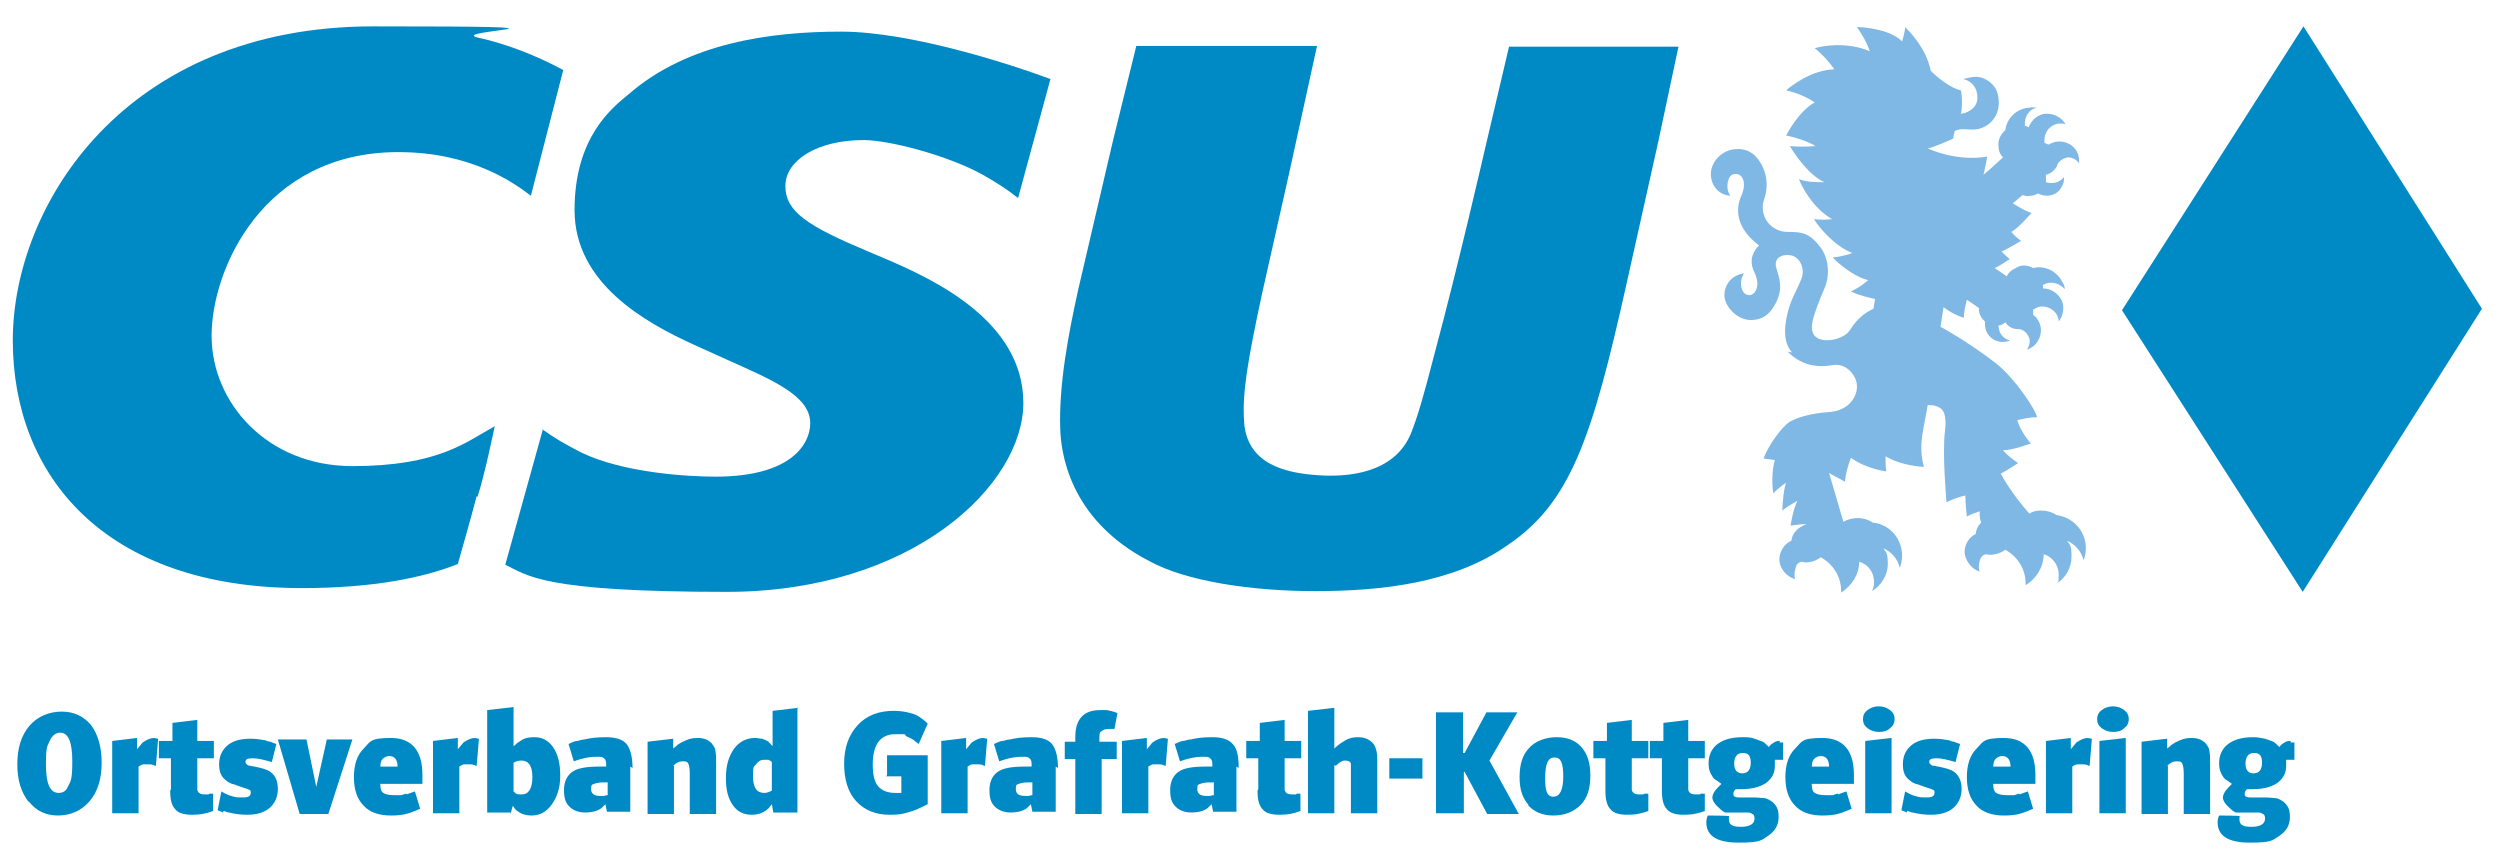 <?xml version="1.0" encoding="UTF-8"?>
<svg id="Ebene_1" xmlns="http://www.w3.org/2000/svg" xmlns:xlink="http://www.w3.org/1999/xlink" version="1.1" viewBox="0 0 332 115.1">
  <!-- Generator: Adobe Illustrator 29.1.0, SVG Export Plug-In . SVG Version: 2.1.0 Build 142)  -->
  <defs>
    <style>
      .st0 {
        fill: none;
      }

      .st1 {
        fill: #008ac5;
      }

      .st2 {
        fill: #7fb7e5;
      }

      .st3 {
        clip-path: url(#clippath);
      }
    </style>
    <clipPath id="clippath">
      <rect class="st0" x="1.7" y="3.5" width="327.9" height="75.2"/>
    </clipPath>
  </defs>
  <path class="st1" d="M281.8,41.2l24,37.4,23.8-37.6-23.7-37.5s-24.1,37.7-24.1,37.7ZM305.9,3.6h0Z"/>
  <g class="st3">
    <g>
      <path class="st1" d="M222.9,6.2l-2.7,12.7-4.2,18.8c-4.6,20.7-7.5,29.1-15.8,34.7-7.2,5.1-17,6.1-25.5,6.1s-17.2-1.3-22.1-4c-10.8-5.6-11.7-14.7-11.8-17.5-.2-6,1.1-12.7,2.4-18.6l4.6-19.7,3.1-12.6h24l-3.7,16.9-3.6,16c-2,9.3-2.6,13.2-2.4,16.7.2,6,5.6,7.1,9.7,7.4,4.1.3,10.3-.2,12.5-5.6.9-2.3,1.6-4.7,3.1-10.5,3.1-11.5,6.7-27.2,6.7-27.2l3.2-13.6h22.7"/>
      <path class="st2" d="M237.4,46.7c1.6,1.6,3.5,2.2,5.9,1.8,1.9-.4,3.4,1.5,3.3,2.9,0,1.4-1.2,3.1-3.5,3.3-2.9.2-4.5.8-5.4,1.3-1.1.7-2.9,3.2-3.5,4.9,0,0,1,.1,1.5.2-.4,1.3-.4,3.4-.2,4.4.5-.5,1.1-1,1.7-1.4-.3.7-.5,2.7-.5,3.7.6-.5,1.3-.9,2-1.3-.6,1.2-.9,3.2-.9,3.3.7-.1,1.4-.2,2.1-.2-1.3.5-1.9,1.3-2,2.2-.9.4-1.6,1.4-1.6,2.5s.9,2.3,2.1,2.6c-.2-.5,0-1.5.2-1.9.2-.2.4-.4.7-.4.5.2,1.6.1,2.5-.6,1.6.9,2.7,2.5,2.7,4.5v.2c1.4-.9,2.4-2.4,2.4-4.1,2,.6,2.3,2.8,1.7,3.9,1.2-.7,2.1-2.1,2.1-3.6s-.2-1.5-.6-2.1c1.1.5,1.9,1.4,2.2,2.6.2-.5.3-1.1.3-1.6,0-2.3-1.7-4.2-3.9-4.4-.6-.4-1.3-.6-2-.6s-1.4.2-1.9.5l-1.9-6.5c.6.4,2.1,1.1,2.1,1.2.1-1.1.4-2.1.8-3.2,2.1,1.5,4.7,1.8,4.7,1.8-.1-.7-.1-1.3-.1-2,2.2,1.3,5,1.4,5.1,1.4-.6-2.1-.3-3.9,0-5.5s.5-2.6.5-2.7c.1,0,1.1-.1,1.8.5s.6,2.1.5,2.9c-.4,3,.2,9.4.2,9.5.8-.4,1.6-.7,2.5-.9,0,1,.2,2.8.2,2.8.5-.3,1.1-.5,1.7-.7,0,.5,0,1,.2,1.5h0c-.4.4-.7.9-.7,1.5-.9.4-1.5,1.4-1.5,2.4s.9,2.3,2,2.6c-.2-.4-.1-1.4.2-1.9.2-.2.4-.4.7-.4.5.2,1.8,0,2.5-.6,1.6.9,2.7,2.5,2.7,4.5v.2c1.4-.8,2.4-2.4,2.4-4.1,1.1.3,2,1.4,2,2.7s-.1.9-.3,1.2c1.2-.7,2-2.1,2-3.6s-.2-1.5-.6-2.1c1.1.5,1.9,1.4,2.2,2.6.2-.5.3-1.1.3-1.6,0-2.3-1.7-4.1-3.9-4.4-.6-.4-1.3-.6-2-.6s-1.1.1-1.6.4c0,0-2.3-2.5-3.8-5.3.8-.4,2.3-1.4,2.3-1.4-.7-.5-1.4-1-2-1.7,1.3,0,3.6-.9,3.7-.9-.7-.8-1.6-2.2-1.8-3.1.9-.2,1.7-.4,2.6-.4,0-.7-2.8-5.1-5.5-7.2-3.9-3-7.3-4.8-7.3-4.8h0l.4-2.6c.8.6,1.7,1.1,2.7,1.4,0,0,0,0,0,0,0-.8.2-1.6.4-2.4l1.6,1.1c0,.3,0,.7.2,1,.1.3.4.6.6.8,0,.1,0,.2,0,.3,0,1.3.9,2.3,2.2,2.4.4,0,.8,0,1.1-.2-.9-.2-1.5-1-1.5-2,.2,0,.4,0,.6-.2.1,0,.2-.1.3-.2.4.6,1,.9,1.6.9h.1c.6,0,1.1.4,1.4,1,.3.6.1,1.2-.2,1.7.1,0,.2,0,.3-.1,1.3-.6,1.9-2.2,1.3-3.5-.2-.4-.4-.7-.8-1,0-.2,0-.4,0-.7.1,0,.2-.1.4-.2,1-.5,2.3,0,2.8,1,.1.2.2.5.2.8.6-.8.8-1.9.4-2.8-.5-1-1.5-1.6-2.5-1.6,0-.2,0-.3,0-.5,0,0,.2,0,.3-.1.9-.4,2,0,2.6.7,0-.3-.1-.6-.3-.9-.7-1.5-2.4-2.3-3.9-1.9-.7-.4-1.6-.5-2.3,0-.5.2-1,.6-1.2,1.1l-1.6-1.1c.7-.3,2-1.2,2-1.2-.4-.3-.7-.6-1.1-1,1-.4,2.5-1.4,2.6-1.4-.5-.4-.9-.7-1.3-1.2,1.1-.6,2.6-2.5,2.7-2.5-.9-.3-1.7-.8-2.5-1.3l1.3-1.1c.3.1.6.2,1,.1.4,0,.7-.1,1-.3.1,0,.2.1.3.1,1.2.5,2.5,0,3-1.2.2-.4.2-.7.2-1.1-.5.7-1.5,1-2.4.7,0-.2,0-.4,0-.6,0-.1,0-.2,0-.4.6-.1,1.2-.6,1.5-1.2,0,0,0,0,0-.1.2-.5.8-.9,1.4-1,.6,0,1.2.3,1.5.8,0-.1,0-.2,0-.4,0-1.5-1.3-2.6-2.8-2.5-.4,0-.9.2-1.2.4h0c-.2,0-.4-.2-.6-.2,0-.1,0-.3,0-.4,0-1.1.8-2.1,2-2.2.3,0,.5,0,.8.1-.5-.9-1.5-1.4-2.5-1.4-1.1,0-2,.8-2.4,1.8-.1,0-.3-.2-.5-.2,0-.1,0-.2,0-.3,0-1,.6-1.9,1.6-2.1-.3,0-.6-.1-1,0-1.7.1-3,1.4-3.2,3-.6.5-1,1.3-.9,2.1,0,.6.2,1.1.6,1.5,0,0-2.5,2.3-2.6,2.3.2-.7.5-2.4.5-2.4-4.3.7-7.9-1.1-7.9-1.1.5,0,3.2-1.2,3.4-1.3,0-.3.1-.7.2-1,1.1-.6,2.3.2,3.8-.5s2.4-2.3,1.9-4.4c-.3-1.3-1.6-2.2-2.7-2.3-1.1,0-1.7.3-1.9.3,1,.2,1.9,1,1.9,2.5s-1.6,2.1-2.2,2.1c.2-.6.2-2.4,0-3.1-1.4-.3-3.1-1.7-4-2.6-.6-3.1-3.1-5.5-3.4-5.8,0,.6-.4,1.9-.4,1.9-1.6-1.6-5-1.9-6-1.9.7,1,1.3,2,1.7,3.2-3.1-1.3-6.3-.7-7.3-.4,1,.8,1.9,1.8,2.6,2.8-3,.1-5.6,2.1-6.4,2.8,1.3.3,2.6.8,3.8,1.6-2.2,1.2-3.8,4.4-3.8,4.4,1.1.2,3,.8,3.9,1.4-1.1.1-2.3.1-3.4,0,.5.9,2.5,3.9,4.6,4.8-1.2,0-2.3,0-3.4-.4.4,1,1.8,3.8,4.4,5.3-.8.1-1.6.1-2.4,0,.5.9,2.7,3.6,5.1,4.5-.8.3-1.7.5-2.6.6.7.8,2.9,2.6,4.7,3-.7.6-1.4,1.1-2.3,1.5.9.5,3.1,1,3.2,1l-.2,1.3c-1.3.6-2.2,1.4-3.1,2.8-.7,1.1-2.6,1.6-3.8,1.3-1.3-.3-1.4-1.4-1.2-2.4.2-1,.9-2.8,1.5-4.2,1-2.1.5-4.4-.4-5.6-1.5-2-2.5-2.1-4.4-2.1-2.3,0-3.9-2.2-3.1-4.4.4-1.2.5-2.7-.2-4.2-.4-.9-1.4-2.5-3.4-2.4-2,0-3.5,1.7-3.5,3.3s1.1,2.8,2.6,2.9c-.3-.4-.4-.8-.4-1.3,0-.4.1-1.6,1.1-1.6,1,0,1.5,1.3.7,3-.9,2.2,0,3.9.6,4.7,0,0,.5.8,1.8,1.8-.6.6-1.5,1.8-.6,3.6.9,1.9,0,3-.7,3s-1.1-.7-1.1-1.6c0-.5.2-1,.4-1.3-1.5.2-2.6,1.4-2.6,2.9s1.7,3.3,3.5,3.3,2.7-1,3.4-2.4c.9-1.9.4-3.1,0-4.5-.4-1.3.7-1.9,1.9-1.7,1.2.2,2,1.8,1.4,3.2-.3.8-1.3,2.7-1.5,3.4-.8,2.4-1,5,.3,6.3"/>
      <path class="st1" d="M72,57c1.7,1.2,2.7,1.8,5.2,3.1,5.6,2.7,14.2,3.2,17.8,3.2,10.3,0,12.6-4.5,12.6-7.1,0-3.7-5.2-5.8-11.2-8.5l-4.2-1.9c-6.6-3-15.9-8.2-15.9-17.9s5-13.6,7.2-15.4c7.8-6.8,18.8-8.3,28.2-8.3s23,4.5,27.8,6.3l-4.3,15.8c-1.5-1.2-3.1-2.2-4.7-3.1-4.7-2.6-12.5-4.6-15.8-4.6-6.2,0-10.4,2.7-10.4,6.1s2.9,5.3,11,8.7l2.6,1.1c6,2.6,18,8.1,18,19s-14.7,25.1-39.4,25.1-26.4-2.2-29.4-3.6l5-18"/>
      <path class="st1" d="M63.3,65.9c-.7,2.7-2.5,9-2.5,9-4.5,1.8-11.2,3.2-20.7,3.2C13.8,78.1,1.7,63.1,1.7,45.2S16.5,3.5,49.6,3.5s9.5.5,13.9,1.5c3.7.8,7.8,2.4,11.3,4.3l-4.3,16.7c-2.2-1.7-7.9-5.8-17.6-5.8-18,0-24.8,15.6-24.8,24.4s7.3,17.3,18.7,17.3,15.1-3.2,18.9-5.3c0,0-1.4,6.8-2.3,9.4"/>
    </g>
  </g>
  <path class="st1" d="M299.4,100c.7,0,1,.4,1,1.3s-.4,1.4-1.1,1.4-1.1-.4-1.1-1.3.4-1.4,1.1-1.4M304.2,98.4c-.3,0-.5,0-.8.2-.2.1-.5.3-.7.6-.3-.3-.6-.6-.8-.7-.2-.1-.6-.2-1.1-.4-.5-.1-1-.2-1.6-.2-1.4,0-2.5.3-3.3.9-.8.6-1.2,1.5-1.2,2.5s.2,1.3.5,1.8c.1.2.3.4.5.5.2.1.4.3.7.5-.4.4-.7.7-.9,1-.2.3-.3.6-.3.8,0,.4.3.9,1,1.5.3.3.5.4.7.5.2,0,.6,0,1.1,0,.8,0,1.4,0,1.7,0,.3,0,.6,0,.8.2.2,0,.3.3.3.6,0,.7-.6,1.1-1.8,1.1s-1.6-.3-1.6-1,0-.3.1-.4h.1c0-.1-2.9-.1-2.9-.1-.1.2-.2.5-.2.9,0,1.8,1.4,2.7,4.3,2.7s3-.3,3.9-.9c.9-.6,1.4-1.4,1.4-2.5s-.3-1.5-.8-2c-.3-.2-.6-.4-1-.5-.3,0-.8-.1-1.5-.1h-2c-.4,0-.7-.1-.7-.4s0-.4.3-.7c.2,0,.5,0,.8,0,1.4,0,2.4-.3,3.2-.8.8-.6,1.2-1.3,1.2-2.3v-.8c0,0,1.1,0,1.1,0v-2.3h-.5ZM287.8,101.7c.4-.4.8-.6,1.3-.6s.6.1.7.3c.1.2.2.6.2,1.3v5.4h3.5v-6.6c0-.8,0-1.4-.1-1.8,0-.4-.3-.7-.5-1-.5-.5-1.1-.7-1.9-.7s-1.3.2-1.9.5c-.3.1-.5.3-.7.4-.1.1-.3.3-.6.5v-1.3l-3.4.4v9.6h3.5v-6.4ZM279.1,96.7c.4.3.9.5,1.5.5s1.1-.1,1.5-.5c.4-.3.6-.7.6-1.2s-.2-.9-.6-1.2c-.4-.3-.9-.5-1.5-.5s-1.1.2-1.5.5c-.4.3-.6.7-.6,1.2s.2.9.6,1.2M282.3,98l-3.5.4v9.6h3.5v-10ZM275.2,101.8c.3-.2.5-.3.7-.3.1,0,.3,0,.5,0,.3,0,.7,0,1,.2h.1c0,.1.3-3.6.3-3.6-.2,0-.4-.1-.5-.1-.5,0-.9.2-1.4.5-.2.1-.3.3-.4.4s-.3.4-.5.6v-1.5l-3.3.4v9.6h3.5v-6.3ZM264.7,101.9c0-.5.1-.9.3-1.1.2-.2.5-.4.9-.4.7,0,1.1.5,1.1,1.4h-2.4ZM268.2,105.4c-.2,0-.4.1-.7.2-.2,0-.6,0-.9,0-.7,0-1.2-.1-1.5-.3-.3-.2-.4-.6-.4-1.2h5.6v-1.2c0-3.2-1.4-4.9-4.2-4.9s-2.7.5-3.6,1.4c-.9.9-1.3,2.2-1.3,3.8s.4,2.9,1.3,3.8c.8.9,2.1,1.3,3.6,1.3s2.2-.2,3.2-.6l.7-.3-.7-2.3c-.5.2-.9.3-1.1.4M253.3,107.7c.2,0,.4.2.7.2.8.2,1.6.3,2.4.3,1.3,0,2.3-.3,3-.9.7-.6,1.1-1.5,1.1-2.5s-.3-1.8-1-2.3c-.4-.3-1.1-.5-2.1-.7-.2,0-.4-.1-.5-.1-.1,0-.3,0-.4-.1-.2-.1-.3-.3-.3-.4,0-.4.3-.5,1-.5s1.4.2,2.5.5l.6-2.4c-.3-.1-.6-.2-.8-.3-.2,0-.5-.1-.7-.2-.6-.1-1.3-.2-1.9-.2-1.4,0-2.4.3-3.1.9-.7.6-1.1,1.4-1.1,2.5s.3,1.7,1,2.2c.2.2.5.3.7.4.2,0,.6.2,1.2.4.6.2,1,.3,1.1.4.2,0,.2.2.2.4,0,.4-.3.6-1,.6s-1,0-1.6-.2c-.4-.1-.8-.3-1.3-.6l-.5,2.5c.3.1.5.2.7.3M248,96.7c.4.3.9.5,1.5.5s1.1-.1,1.5-.5c.4-.3.6-.7.6-1.2s-.2-.9-.6-1.2c-.4-.3-.9-.5-1.5-.5s-1.1.2-1.5.5c-.4.3-.6.7-.6,1.2s.2.9.6,1.2M251.2,98l-3.5.4v9.6h3.5v-10ZM240.6,101.9c0-.5.1-.9.3-1.1.2-.2.5-.4.9-.4.7,0,1.1.5,1.1,1.4h-2.4ZM244.1,105.4c-.2,0-.4.1-.7.2-.2,0-.6,0-.9,0-.7,0-1.2-.1-1.5-.3-.3-.2-.4-.6-.4-1.2h5.6v-1.2c0-3.2-1.4-4.9-4.2-4.9s-2.7.5-3.6,1.4c-.9.9-1.3,2.2-1.3,3.8s.4,2.9,1.3,3.8c.8.9,2.1,1.3,3.6,1.3s2.2-.2,3.2-.6l.7-.3-.7-2.3c-.5.2-.9.3-1.1.4M231.5,100c.7,0,1,.4,1,1.3s-.4,1.4-1.1,1.4-1.1-.4-1.1-1.3.4-1.4,1.1-1.4M236.4,98.4c-.3,0-.5,0-.8.2-.2.1-.5.3-.7.6-.3-.3-.6-.6-.8-.7-.2-.1-.6-.2-1.1-.4s-1-.2-1.6-.2c-1.4,0-2.5.3-3.3.9s-1.2,1.5-1.2,2.5.2,1.3.5,1.8c.1.2.3.4.5.5.2.1.4.3.7.5-.4.4-.7.7-.9,1-.2.3-.3.6-.3.8,0,.4.3.9,1,1.5.3.3.5.4.7.5.2,0,.6,0,1.1,0,.8,0,1.4,0,1.7,0,.3,0,.6,0,.8.2.2,0,.3.3.3.6,0,.7-.6,1.1-1.8,1.1s-1.6-.3-1.6-1,0-.3,0-.4h.1c0-.1-2.9-.1-2.9-.1-.1.2-.2.5-.2.9,0,1.8,1.4,2.7,4.3,2.7s3-.3,3.9-.9c.9-.6,1.4-1.4,1.4-2.5s-.3-1.5-.8-2c-.3-.2-.6-.4-1-.5-.3,0-.8-.1-1.5-.1h-2c-.4,0-.7-.1-.7-.4s0-.4.3-.7c.2,0,.5,0,.8,0,1.4,0,2.4-.3,3.2-.8.8-.6,1.2-1.3,1.2-2.3v-.8c0,0,1.1,0,1.1,0v-2.3h-.5ZM225.7,105.5c-.2,0-.4,0-.5,0-.6,0-.9-.2-1-.6,0-.1,0-.3,0-.4v-3.8h2.2v-2.3h-2.2v-2.8c.1,0-3.3.4-3.3.4v2.4h-1.8v2.3h1.6v4.1c0,0,0,.2,0,.2,0,1.2.2,2,.7,2.5.4.5,1.2.7,2.2.7s1.5-.1,2.2-.3l.6-.2v-2.3c-.1,0-.3,0-.5,0M218.2,105.5c-.2,0-.4,0-.5,0-.6,0-.9-.2-1-.6,0-.1,0-.3,0-.4v-3.8h2.2v-2.3h-2.2v-2.8c.1,0-3.3.4-3.3.4v2.4h-1.8v2.3h1.6v4.1c0,0,0,.2,0,.2,0,1.2.2,2,.7,2.5.4.5,1.2.7,2.2.7s1.5-.1,2.2-.3l.6-.2v-2.3c-.1,0-.3,0-.5,0M206.5,100.6c.8,0,1.1.8,1.1,2.5s-.4,2.7-1.3,2.7-1.1-.8-1.1-2.5h0c0-1.9.4-2.7,1.2-2.7M202.9,106.9c.8.9,1.9,1.4,3.4,1.4s2.7-.5,3.6-1.4c.9-.9,1.3-2.2,1.3-3.9s-.4-2.9-1.2-3.8c-.8-.9-1.9-1.3-3.3-1.3s-2.8.5-3.6,1.4c-.9.9-1.3,2.2-1.3,3.9s.4,2.8,1.2,3.7M194.2,102.5h.3l3,5.6h4.2l-3.9-7.1,3.7-6.4h-4.1l-2.9,5.4h-.2v-5.4c0,0-3.6,0-3.6,0v13.4h3.7v-5.6ZM188.9,100.7h-4.4v2.7h4.4v-2.7ZM177.4,101.7c.4-.4.8-.7,1.2-.7s.7.1.8.4c0,.3,0,.6,0,1v5.6h3.5v-6.8c0-.7,0-1.3-.2-1.8-.1-.4-.4-.8-.7-1-.4-.3-.9-.5-1.6-.5s-1.2.1-1.7.4c-.5.3-1,.6-1.5,1.1v-5.4l-3.5.4v13.6h3.5v-6.4ZM172.1,105.5c-.2,0-.4,0-.5,0-.6,0-.9-.2-1-.6,0-.1,0-.3,0-.4v-3.8h2.2v-2.3h-2.2v-2.8c.1,0-3.3.4-3.3.4v2.4h-1.8v2.3h1.6v4.1c0,0-.1.2-.1.2,0,1.2.2,2,.7,2.5.4.5,1.2.7,2.2.7s1.5-.1,2.2-.3l.6-.2v-2.3c-.1,0-.3,0-.5,0M161.2,105.6c-.3,0-.4.1-.5.1,0,0-.3,0-.5,0-.8,0-1.2-.3-1.2-.9s.1-.6.4-.7c.2-.1.7-.2,1.3-.2h.5v1.6ZM164.5,102c0-1.5-.2-2.6-.8-3.2-.5-.6-1.4-.9-2.7-.9s-2,.1-2.9.3c-.4,0-.7.2-1,.2s-.6.2-1.1.4l.7,2.3c1.1-.4,2.1-.6,2.9-.6s.9,0,1.1.2c.2.1.3.4.3.8v.3h-.9c-1.7,0-2.9.2-3.6.7-.7.5-1.1,1.3-1.1,2.4s.2,1.7.7,2.2c.5.5,1.2.8,2.1.8s1.8-.2,2.3-.7l.4-.4.2,1h3.1v-6ZM152.5,101.8c.3-.2.5-.3.7-.3s.3,0,.5,0c.3,0,.7,0,1,.2h.1c0,.1.3-3.6.3-3.6-.2,0-.4-.1-.5-.1-.5,0-.9.2-1.4.5-.2.1-.3.3-.4.4-.1.1-.3.4-.5.6v-1.5l-3.3.4v9.6h3.5v-6.3ZM146.3,100.8h2v-2.3h-2.3v-.5c0-.4,0-.8.3-.9.2-.2.5-.3,1-.3h.7c0,0,.4-2.1.4-2.1-.5-.2-.9-.3-1.4-.4h-.9c-2.2,0-3.3,1.2-3.3,3.6v.6h-1.4v2.3h1.4v7.3h3.5v-7.3ZM137.1,105.6c-.3,0-.4.1-.5.1,0,0-.3,0-.5,0-.8,0-1.2-.3-1.2-.9s.1-.6.4-.7c.2-.1.7-.2,1.3-.2h.5v1.6ZM140.5,102c0-1.5-.3-2.6-.8-3.2-.5-.6-1.4-.9-2.7-.9s-2,.1-2.9.3c-.4,0-.7.2-1,.2s-.6.2-1.1.4l.7,2.3c1.1-.4,2.1-.6,2.9-.6s.9,0,1.1.2c.2.1.3.4.3.8v.3h-.9c-1.7,0-2.9.2-3.6.7-.7.5-1.1,1.3-1.1,2.4s.2,1.7.7,2.2c.5.5,1.2.8,2.1.8s1.8-.2,2.3-.7l.4-.4.2,1h3.1v-6ZM128.5,101.8c.3-.2.5-.3.7-.3.1,0,.3,0,.5,0,.3,0,.7,0,1,.2h.1c0,.1.3-3.6.3-3.6-.2,0-.4-.1-.5-.1-.5,0-.9.2-1.4.5-.2.1-.3.3-.4.4-.1.1-.3.4-.5.6v-1.5l-3.3.4v9.6h3.5v-6.3ZM117.7,103.1h2v2.2c-.3,0-.6,0-.8,0-1,0-1.8-.3-2.3-.9-.5-.6-.7-1.6-.7-2.9,0-2.6,1-4,3-4s1,0,1.5.3c.5.2.9.4,1.2.7l.4.3,1.2-2.7c-.4-.4-.8-.7-1.1-.9-.3-.2-.7-.4-1.2-.5-.7-.2-1.4-.3-2.2-.3-2,0-3.6.6-4.8,1.9-1.2,1.3-1.8,3-1.8,5.1s.5,3.8,1.6,5c1.1,1.2,2.6,1.8,4.4,1.8s2-.2,3.1-.5c.6-.2,1.2-.5,2-.9v-6.5h-5.4v2.6ZM102.5,105c-.4.2-.7.3-1,.3-1,0-1.5-.7-1.5-2.2s.1-1.2.4-1.6c.3-.4.6-.6,1.1-.6s.4,0,.5,0c.1,0,.3.1.5.3v3.8ZM106,94l-3.4.4v4.7c-.3-.3-.5-.6-.7-.7-.2-.1-.4-.2-.7-.3-.3,0-.6-.1-.9-.1-1.2,0-2.1.5-2.8,1.4-.7,1-1.1,2.2-1.1,3.9s.3,2.7.9,3.6c.6.9,1.5,1.3,2.5,1.3s1.7-.3,2.3-.9l.4-.5.2,1.1h3.2v-14ZM89.4,101.7c.4-.4.8-.6,1.3-.6s.6.1.7.3c.1.2.2.6.2,1.3v5.4h3.5v-6.6c0-.8,0-1.4-.1-1.8,0-.4-.3-.7-.5-1-.5-.5-1.1-.7-1.9-.7s-1.3.2-1.9.5c-.3.1-.5.3-.7.4-.1.1-.3.3-.6.5v-1.3l-3.4.4v9.6h3.5v-6.4ZM80.7,105.6c-.3,0-.4.1-.5.1,0,0-.3,0-.5,0-.8,0-1.2-.3-1.2-.9s.1-.6.4-.7c.2-.1.7-.2,1.3-.2h.5v1.6ZM84,102c0-1.5-.3-2.6-.8-3.2-.5-.6-1.4-.9-2.7-.9s-2,.1-2.9.3c-.4,0-.7.2-1,.2s-.6.2-1.1.4l.7,2.3c1.1-.4,2.1-.6,2.9-.6s.9,0,1.1.2c.2.1.3.4.3.8v.3h-.9c-1.7,0-2.9.2-3.6.7-.7.5-1.1,1.3-1.1,2.4s.2,1.7.7,2.2c.5.5,1.2.8,2.1.8s1.8-.2,2.3-.7l.4-.4.2,1h3.1v-6ZM68.2,101.3c.3-.2.7-.3,1-.3,1,0,1.5.7,1.5,2.2s-.5,2.3-1.4,2.3-.7-.1-1.1-.4v-3.8ZM67.8,108.1l.3-1.1c.2.3.4.6.6.7.2.1.4.3.7.4.3.1.7.2,1.2.2,1.1,0,2-.5,2.7-1.5.7-1,1.1-2.2,1.1-3.8s-.3-2.8-.9-3.7c-.6-.9-1.4-1.4-2.5-1.4s-1.5.2-2.2.7c-.2.1-.3.3-.6.5v-5.2l-3.5.4v13.6h3.1ZM61,101.8c.3-.2.5-.3.7-.3.1,0,.3,0,.5,0,.3,0,.7,0,1,.2h.1c0,.1.3-3.6.3-3.6-.2,0-.4-.1-.5-.1-.5,0-.9.2-1.4.5-.2.1-.3.3-.4.4-.1.1-.3.4-.5.6v-1.5l-3.3.4v9.6h3.5v-6.3ZM50.5,101.9c0-.5.1-.9.3-1.1.2-.2.5-.4.9-.4.7,0,1.1.5,1.1,1.4h-2.4ZM54,105.4c-.2,0-.4.1-.7.2-.2,0-.6,0-.9,0-.7,0-1.2-.1-1.5-.3-.3-.2-.4-.6-.4-1.2h5.6v-1.2c0-3.2-1.4-4.9-4.2-4.9s-2.7.5-3.6,1.4-1.3,2.2-1.3,3.8.4,2.9,1.3,3.8c.8.9,2.1,1.3,3.6,1.3s2.2-.2,3.2-.6l.7-.3-.7-2.3c-.5.2-.9.3-1.1.4M47.1,98.2h-3.7l-1.4,6.3-1.3-6.3h-3.8l2.9,9.9h3.8l3.2-9.9ZM29.7,107.7c.2,0,.4.2.7.2.8.2,1.6.3,2.4.3,1.3,0,2.3-.3,3-.9.7-.6,1.1-1.5,1.1-2.5s-.3-1.8-1-2.3c-.4-.3-1.1-.5-2.1-.7-.2,0-.4-.1-.5-.1-.1,0-.3,0-.4-.1-.2-.1-.3-.3-.3-.4,0-.4.3-.5,1-.5s1.4.2,2.5.5l.6-2.4c-.3-.1-.6-.2-.8-.3-.2,0-.5-.1-.7-.2-.6-.1-1.3-.2-1.9-.2-1.4,0-2.4.3-3.1.9-.7.6-1.1,1.4-1.1,2.5s.3,1.7,1,2.2c.2.2.5.3.7.4.2,0,.6.2,1.2.4.6.2,1,.3,1.1.4.2,0,.2.2.2.4,0,.4-.3.6-1,.6s-1,0-1.6-.2c-.4-.1-.8-.3-1.3-.6l-.5,2.5c.3.1.5.2.7.3M27.7,105.5c-.2,0-.4,0-.5,0-.6,0-.9-.2-1-.6,0-.1,0-.3,0-.4v-3.8h2.2v-2.3h-2.2v-2.8c.1,0-3.3.4-3.3.4v2.4h-1.8v2.3h1.6v4.1c0,0-.1.2-.1.2,0,1.2.2,2,.7,2.5.4.5,1.2.7,2.2.7s1.5-.1,2.2-.3l.6-.2v-2.3c-.1,0-.3,0-.5,0M18.4,101.8c.3-.2.5-.3.7-.3s.3,0,.5,0c.3,0,.7,0,1,.2h.1c0,.1.3-3.6.3-3.6-.2,0-.4-.1-.5-.1-.5,0-.9.2-1.4.5-.2.1-.3.3-.4.4-.1.1-.3.4-.5.6v-1.5l-3.3.4v9.6h3.5v-6.3ZM6.6,98.4c.3-.7.8-1.1,1.4-1.1,1.1,0,1.6,1.3,1.6,3.8s-.2,2.6-.6,3.4c-.2.5-.6.8-1.2.8-1.2,0-1.7-1.3-1.7-3.8s.2-2.4.5-3.1M3.8,106.4c1,1.3,2.3,1.9,3.9,1.9s3.1-.6,4.2-1.9c1.1-1.3,1.6-3,1.6-5.1s-.5-3.8-1.4-5c-1-1.2-2.3-1.8-3.9-1.8s-3.2.6-4.3,1.9c-1.1,1.3-1.6,3-1.6,5.1s.5,3.7,1.5,5"/>
</svg>